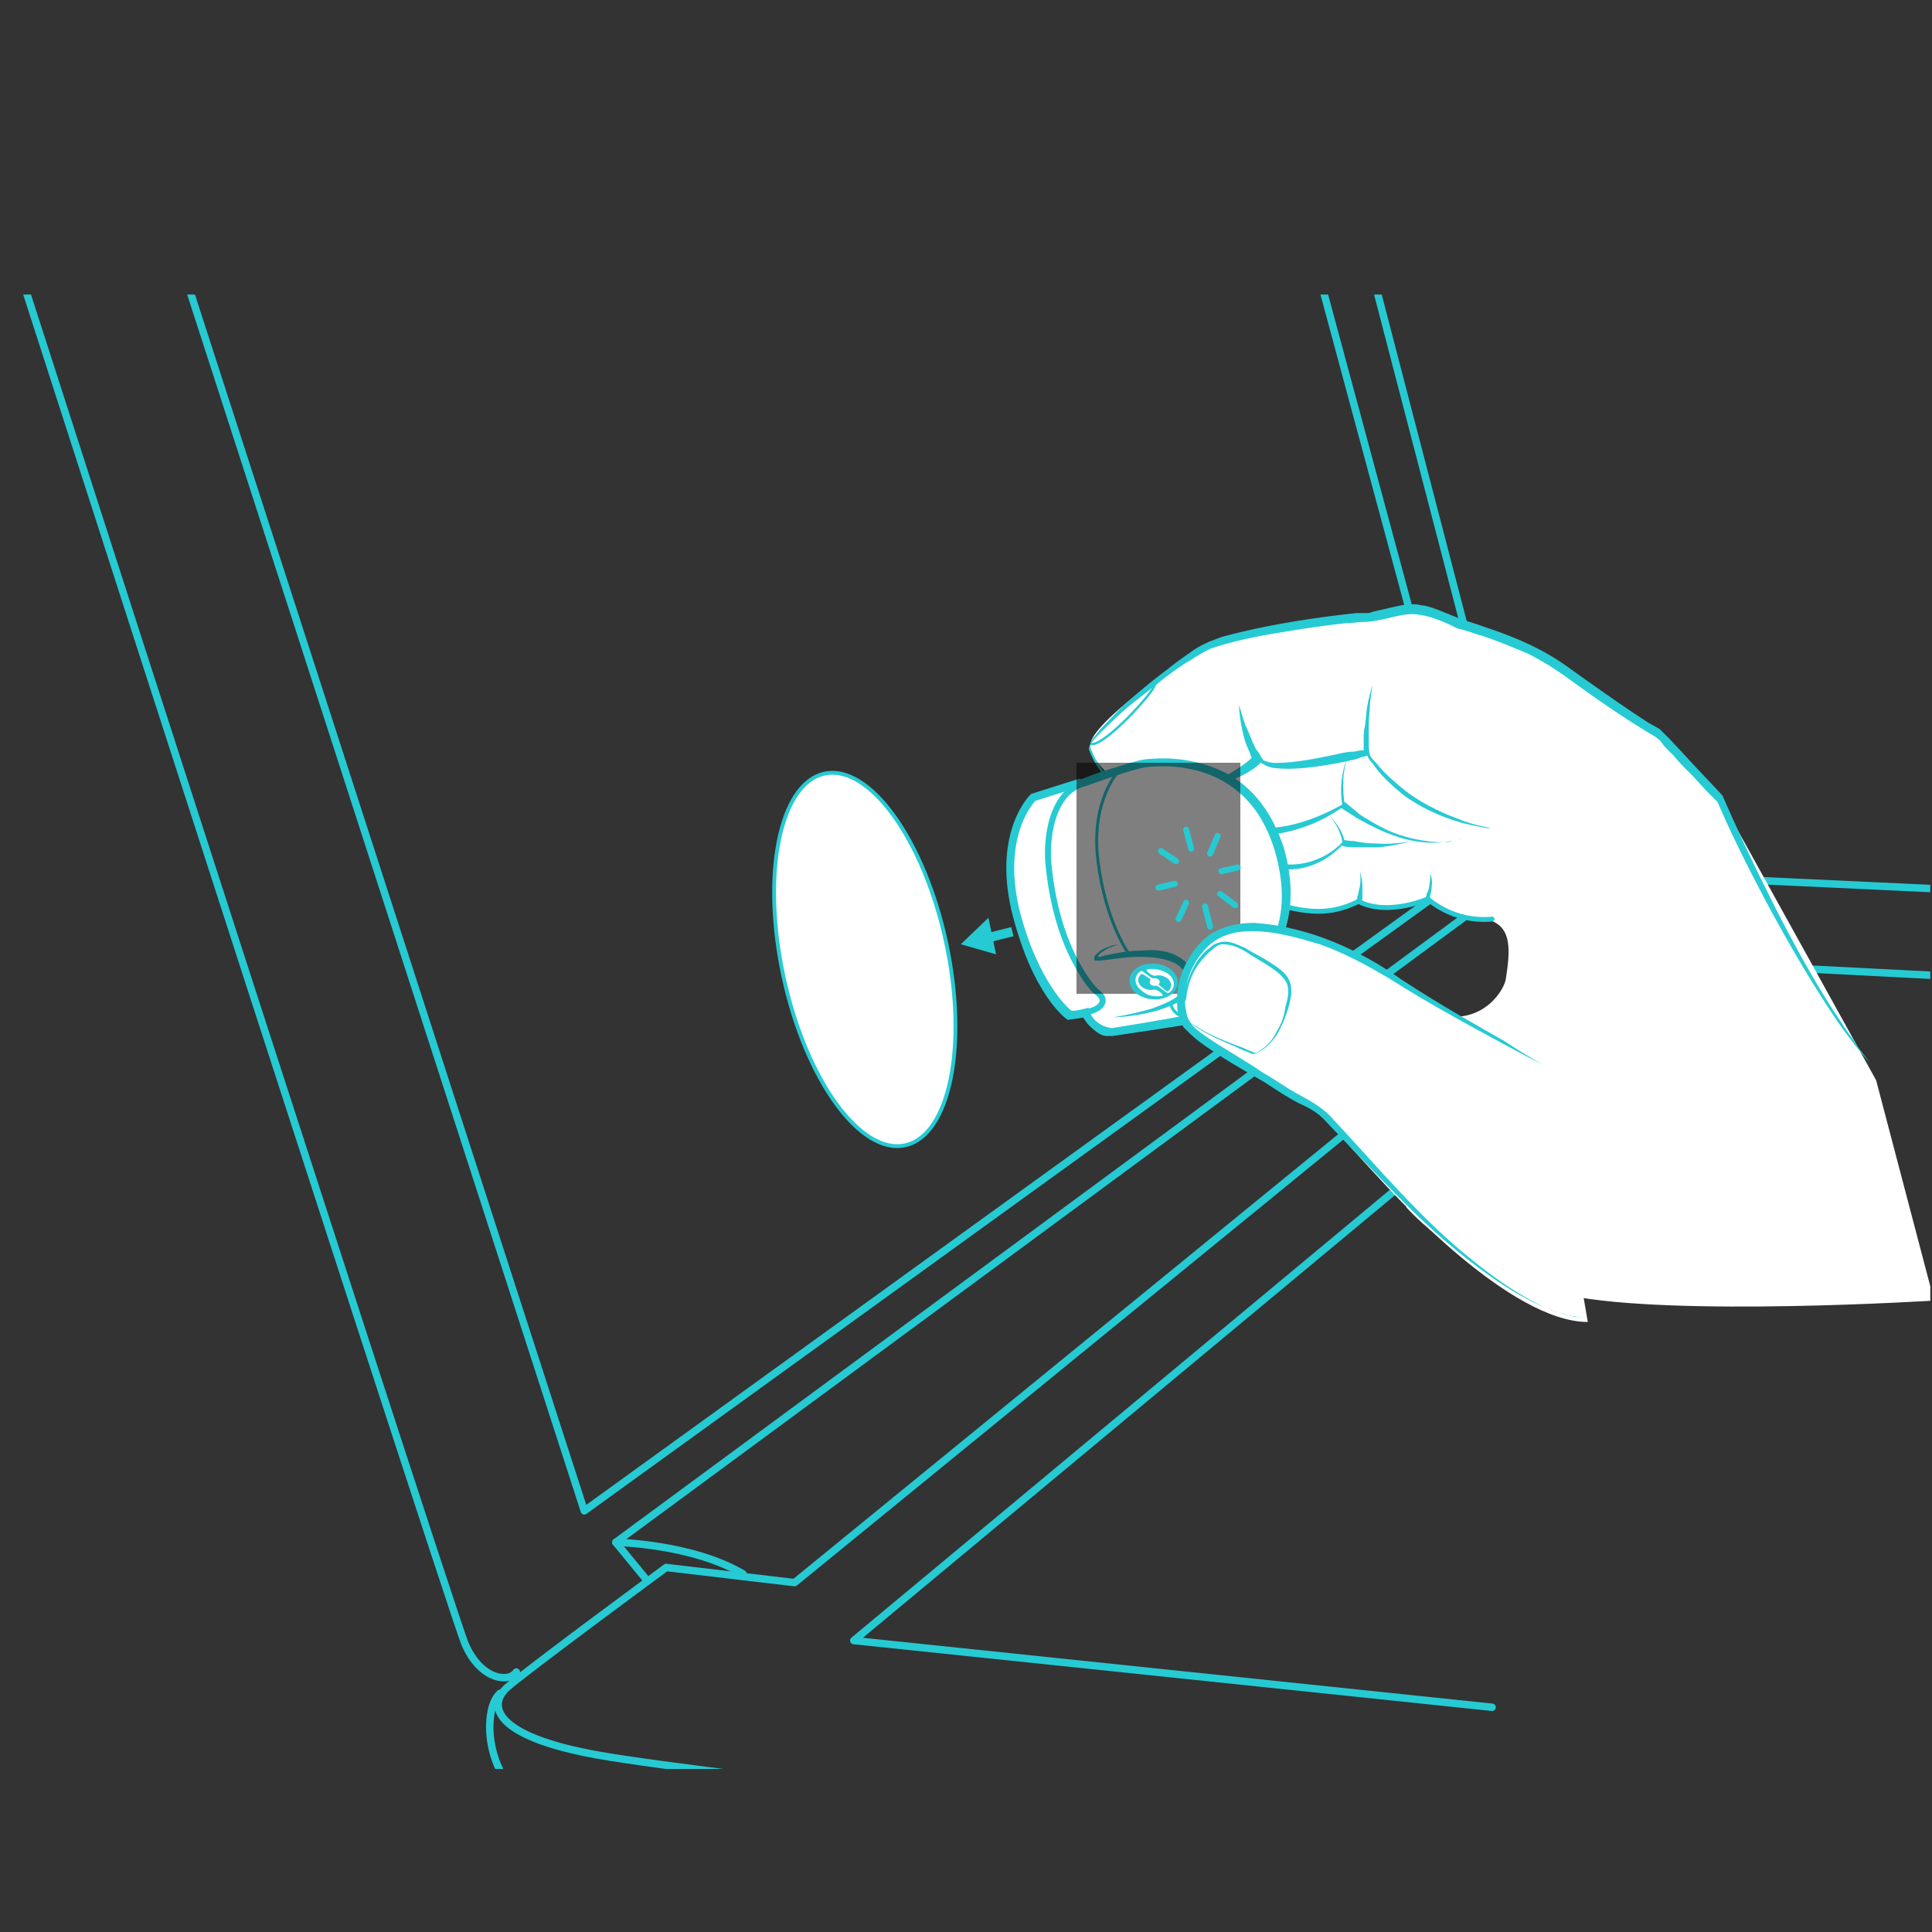 <svg xmlns="http://www.w3.org/2000/svg" xmlns:xlink="http://www.w3.org/1999/xlink" width="300" height="300" viewBox="0 0 300 300"><rect x="0" y="0" width="300" height="300" fill="#333333" stroke="none"/><defs><path id="a" d="M.6 45.737h299.133v228.946H.6z"/></defs><clipPath id="b"><use xlink:href="#a" overflow="visible"/></clipPath><path clip-path="url(#b)" fill="#FFF" d="M140.587 177.904c-7.038 1.565-15.444-10.164-18.965-26.198-3.519-16.032-.586-30.109 6.453-31.672 7.039-1.565 15.444 10.167 18.962 26.199 3.324 15.835.587 30.11-6.45 31.671"/><defs><path id="c" transform="rotate(-102.239 126.646 166.85)" d="M-22.923 52.379h299.146v228.949H-22.923z"/></defs><clipPath id="d"><use xlink:href="#c" overflow="visible"/></clipPath><ellipse transform="rotate(-12.239 134.25 148.966)" clip-path="url(#d)" fill="none" stroke="#26CAD3" stroke-width=".592" stroke-miterlimit="10" cx="134.279" cy="148.993" rx="12.903" ry="29.526"/><defs><path id="e" d="M.6 45.737h299.133v228.946H.6z"/></defs><clipPath id="f"><use xlink:href="#e" overflow="visible"/></clipPath><path clip-path="url(#f)" fill="none" stroke="#26CAD3" stroke-width="1.46" stroke-linejoin="round" d="M157.203 144.667l-3.911.979"/><defs><path id="g" d="M.6 45.737h299.133v228.946H.6z"/></defs><clipPath id="h"><use xlink:href="#g" overflow="visible"/></clipPath><path clip-path="url(#h)" fill="#26CAD3" d="M153.489 142.517l-4.301 4.106 5.474 1.564z"/><defs><path id="i" d="M.6 45.737h299.133v228.946H.6z"/></defs><clipPath id="j"><use xlink:href="#i" overflow="visible"/></clipPath><path clip-path="url(#j)" fill="none" stroke="#26CAD3" stroke-width="1.153" stroke-linecap="round" stroke-linejoin="round" stroke-miterlimit="10" d="M171.28-81.542L-1.745-51.433l92.477 286.037 138.81-100.299z"/><defs><path id="k" d="M.6 45.737h299.133v228.946H.6z"/></defs><clipPath id="l"><use xlink:href="#k" overflow="visible"/></clipPath><path clip-path="url(#l)" fill="none" stroke="#26CAD3" stroke-width="1.153" stroke-linecap="round" stroke-linejoin="round" stroke-miterlimit="10" d="M237.559 140.562c1.175-2.737-.587-6.452-.587-6.452s-58.459-224.059-59.24-228.946c-.781-4.889-4.889-5.476-4.889-5.476S-19.539-74.7-23.253-74.112c-5.866.782-7.626 7.038-6.256 14.077.977 4.888 99.32 309.499 101.667 315.169s6.843 6.257 8.016 4.498"/><defs><path id="m" d="M.6 45.737h299.133v228.946H.6z"/></defs><clipPath id="n"><use xlink:href="#m" overflow="visible"/></clipPath><path clip-path="url(#n)" fill="none" stroke="#26CAD3" stroke-width="1.153" stroke-linecap="round" stroke-linejoin="round" stroke-miterlimit="10" d="M402.965 142.909s-141.161-6.844-149.961-7.039c-8.798-.196-14.469 2.933-14.469 2.933l-5.081 3.519s2.737.782 4.692 1.565l9.578.391-124.341 101.47-19.943-2.348s-21.506 15.84-24.635 18.575c-3.128 2.739-2.346 7.627 14.077 10.558 18.77 3.326 106.159 12.516 106.159 12.516"/><defs><path id="o" d="M.6 45.737h299.133v228.946H.6z"/></defs><clipPath id="p"><use xlink:href="#o" overflow="visible"/></clipPath><path clip-path="url(#p)" fill="none" stroke="#26CAD3" stroke-width="1.153" stroke-linecap="round" stroke-linejoin="round" stroke-miterlimit="10" d="M77.632 262.953c-3.127 2.739-2.346 16.619 8.995 18.771 18.377 3.52 108.311 14.077 108.311 14.077"/><defs><path id="q" d="M.6 45.737h299.133v228.946H.6z"/></defs><clipPath id="r"><use xlink:href="#q" overflow="visible"/></clipPath><path clip-path="url(#r)" fill="none" stroke="#26CAD3" stroke-width="1.153" stroke-linecap="round" stroke-linejoin="round" stroke-miterlimit="10" d="M115.367 244.382c-8.016-4.694-19.747-4.889-19.747-4.889l132.945-97.954s12.709 1.956 14.469 6.647"/><defs><path id="s" d="M.6 45.737h299.133v228.946H.6z"/></defs><clipPath id="t"><use xlink:href="#s" overflow="visible"/></clipPath><path clip-path="url(#t)" fill="none" stroke="#26CAD3" stroke-width="1.153" stroke-linecap="round" stroke-linejoin="round" stroke-miterlimit="10" d="M95.62 239.493l4.496 5.475"/><defs><path id="u" d="M.6 45.737h299.133v228.946H.6z"/></defs><clipPath id="v"><use xlink:href="#u" overflow="visible"/></clipPath><path clip-path="url(#v)" fill="none" stroke="#26CAD3" stroke-width="1.153" stroke-linecap="round" stroke-linejoin="round" stroke-miterlimit="10" d="M231.693 265.106l-99.12-10.362L259.262 149.36l91.693 4.693"/><defs><path id="w" d="M.6 45.737h299.133v228.946H.6z"/></defs><clipPath id="x"><use xlink:href="#w" overflow="visible"/></clipPath><path clip-path="url(#x)" fill="#FFF" d="M267.081 123.943s-4.888-7.625-28.935-22.875c-4.499-2.933-10.166-2.933-15.053-5.474-.785-.391-1.371-.782-2.348-.978-1.369-.391-2.933 0-4.303.392-9.384 2.541-19.158 2.541-28.74 4.691 0 0-17.988 11.927-18.379 15.837-.587 3.911 10.165 9.775 10.165 9.775 2.349 2.345 4.89 4.497 7.235 6.843 1.761 1.759 3.521 3.322 5.475 5.083.782.587 1.369 1.564 2.151 2.15 1.368.782 3.519.977 5.084 1.174 1.759.195 3.127.977 4.888.977 1.367 0 3.909-.195 5.278-.977.585-.197.978-.783 1.562-.586.196 0 .392.194.59.194 1.954 1.174 4.298.392 6.452.392 1.366 0 2.931-.197 3.713-1.37.783 1.37 2.151 2.542 3.714 2.933 1.175.392 2.541.196 3.715.392 5.477.392 5.28 4.302 4.498 9.385-.197 1.761-3.326 6.843-9.579 5.866-1.761-.392 1.366 4.496.977 6.257-.393 1.369-.196 2.346 0 3.519.196 1.563-.588 2.54-.977 3.911-.979 2.15-1.761 4.494-2.736 6.646-.979 2.54-2.152 6.842-3.131 9.384 0 0 8.798 10.363 25.224 13.687 16.42 3.324 56.698.782 56.698.782l-8.996-34.214-24.242-43.796z"/><defs><path id="y" d="M.6 45.737h299.133v228.946H.6z"/></defs><clipPath id="z"><use xlink:href="#y" overflow="visible"/></clipPath><path clip-path="url(#z)" fill="#26CAD3" d="M186.725 122.38s1.369-.587 2.934-1.564c1.564-.782 3.715-2.151 4.692-3.129 0-.194-.197-.391-.197-.586-.192-.392-.388-.978-.585-1.369-.393-.978-.587-1.956-.781-2.933-.391-1.956-.391-3.324-.391-3.324s.391 1.368.977 3.129c.393.782.78 1.76 1.174 2.737.194.391.391.978.78 1.368.196.196.196.392.392.587 0 .196.195.391.392.586l-.392.586c-1.565 1.565-3.715 2.347-5.474 3.128-2.152.588-3.521.784-3.521.784"/><defs><path id="A" d="M.6 45.737h299.133v228.946H.6z"/></defs><clipPath id="B"><use xlink:href="#A" overflow="visible"/></clipPath><path clip-path="url(#B)" fill="#26CAD3" d="M192.004 120.424s-1.172.391-4.692 1.956c-.977.39-1.953.782-3.322 1.368-1.175.588-2.935.781-4.692.588-1.761-.197-3.715-.588-5.671-1.956-1.955-1.37-3.519-3.325-4.496-5.866-.195-.392.194-.978.391-1.564.392-.586.781-.978 1.37-1.76 1.173-1.173 2.54-2.736 4.301-4.302a99.727 99.727 0 0 1 6.256-5.083c1.173-.978 2.347-1.761 3.714-2.738 1.37-.977 2.933-1.562 4.497-2.149 6.452-1.761 13.687-2.934 20.92-3.716h1.369c.391 0 .782 0 1.172-.195.783-.196 1.76-.392 2.543-.587.781-.196 1.758-.391 2.736-.586h1.369c.39 0 .979.196 1.368.196 1.759.391 3.324 1.172 4.887 1.759 1.371.586 2.936.978 4.496 1.563 4.108 1.37 8.605 3.128 12.711 6.061 4.105 2.932 8.21 5.866 12.708 8.799l1.76.977.391.391.391.391.783.782 2.736 2.933c1.759 1.954 3.715 3.91 5.476 5.866 2.149 4.888 4.3 9.581 6.45 13.881 4.302 8.799 8.604 16.424 12.123 21.508.781 1.369 1.758 2.346 2.346 3.52a93.24 93.24 0 0 1 1.953 2.541c1.176 1.172 1.957 1.955 1.957 1.955l-1.759-1.759c-1.175-1.173-2.542-2.934-4.302-5.28-3.326-4.691-7.626-11.731-12.122-20.138-2.15-4.106-4.497-8.603-6.646-13.49l-.782-1.761-.195-.193-.392-.393-.782-.781c-.978-.978-1.759-1.955-2.737-2.934-.977-.978-1.954-1.955-2.737-2.932l-1.369-1.368-.587-.782c-.194-.196-.392-.586-.586-.586-4.692-2.739-9.188-5.866-13.49-8.995-2.15-1.565-4.302-2.933-6.646-4.106-2.346-.977-4.693-1.954-7.038-2.736-.784-.196-1.761-.588-2.544-.782-.391-.196-.78-.196-1.368-.392l-1.173-.586c-1.76-.783-3.323-1.369-5.084-1.565-1.563-.195-3.519.392-5.278.783-.977.195-1.954.391-2.931.391-.783 0-1.763.196-2.739.196-3.714.391-7.429.977-10.949 1.564-3.518.587-7.038 1.368-9.971 2.347-1.369.586-2.735 1.563-4.104 2.346-1.175.782-2.542 1.76-3.52 2.542-2.153 1.76-4.302 3.323-5.866 4.692-1.563 1.369-2.933 2.736-3.91 3.714-.979.978-1.563 1.76-1.369 2.151.978 2.542 2.544 4.693 4.496 5.865 1.956 1.174 3.912 1.76 5.669 1.955 1.761.196 3.325 0 4.5-.586 1.172-.391 2.346-.977 3.127-1.173 3.711-1.37 4.883-1.761 4.883-1.761"/><defs><path id="C" d="M.6 45.737h299.133v228.946H.6z"/></defs><clipPath id="D"><use xlink:href="#C" overflow="visible"/></clipPath><path clip-path="url(#D)" fill="#26CAD3" d="M193.961 115.537s0 .195.192.391c.197.195.394.586.588.977.586.782 1.759 1.564 3.323 1.564 3.129 0 6.846-.782 9.581-1.368.783-.196 1.761-.392 2.54-.392.393 0 .784-.194 1.174-.194h.394v-1.76c0-.782 0-1.368.194-1.955.195-1.368.195-2.345.391-3.324.392-1.955.781-3.129.781-3.129s-.194 1.174-.39 2.934c0 .977-.198 2.15-.198 3.324v2.15c0 .783 0 1.76.198 2.542-.392 0-1.175.196-2.151.586-.781.196-1.76.392-2.736.586-3.129.586-7.04 1.172-9.973.782-1.563-.196-2.735-1.172-3.128-2.15-.194-.392-.391-.782-.391-.978-.389-.392-.389-.586-.389-.586"/><defs><path id="E" d="M.6 45.737h299.133v228.946H.6z"/></defs><clipPath id="F"><use xlink:href="#E" overflow="visible"/></clipPath><path clip-path="url(#F)" fill="#26CAD3" d="M212.338 110.843s0 .587-.195 1.564c0 .978 0 2.346.195 3.715.193.782.392 1.37.979 1.956.586.586.978 1.172 1.562 1.759 1.172 1.173 2.347 2.151 3.326 2.933 1.953 1.566 5.277 3.325 8.014 4.302 1.368.586 2.739.979 3.716 1.173.977.195 1.564.392 1.564.392s-.588 0-1.368-.196c-.979-.195-2.15-.39-3.521-.783-2.737-.781-6.257-2.345-8.797-4.3-1.173-.977-2.542-2.15-3.52-3.323-.587-.586-.978-1.37-1.564-1.956-.587-.782-.587-1.564-.782-2.347-.194-1.564 0-2.738.195-3.715.001-.586.196-1.174.196-1.174"/><defs><path id="G" d="M.6 45.737h299.133v228.946H.6z"/></defs><clipPath id="H"><use xlink:href="#G" overflow="visible"/></clipPath><path clip-path="url(#H)" fill="none" stroke="#26CAD3" stroke-width=".366" stroke-linecap="round" stroke-linejoin="round" stroke-miterlimit="10" d="M179.297 106.346c0 .979-7.626 9.385-9.776 9.19"/><defs><path id="I" d="M.6 45.737h299.133v228.946H.6z"/></defs><clipPath id="J"><use xlink:href="#I" overflow="visible"/></clipPath><path clip-path="url(#J)" fill="#26CAD3" d="M192.981 128.245c5.28 1.172 10.948-.782 15.447-3.323-.392-2.152-.197-4.888.78-7.235-.78 2.347-.78 4.693-.391 7.43-2.542 1.76-4.889 2.934-7.625 3.714-2.736.782-5.67 1.174-8.406.586l.195-1.172z"/><defs><path id="K" d="M.6 45.737h299.133v228.946H.6z"/></defs><clipPath id="L"><use xlink:href="#K" overflow="visible"/></clipPath><path clip-path="url(#L)" fill="#26CAD3" d="M208.818 124.529s.979.783 2.345 1.955c1.566.979 3.716 2.347 6.062 3.129s4.889 1.174 6.844 1.174c.391 0 .977 0 1.369-.196.389 0 .78-.195.977-.195.586-.194.781-.194.781-.194s-.39 0-.781.194c-.196 0-.588.195-.977.195-.393 0-.784.196-1.369.196-1.955.195-4.498 0-6.844-.782-2.542-.782-4.694-1.955-6.45-2.933-1.566-.977-2.738-1.759-2.738-1.759l.781-.784z"/><defs><path id="M" d="M.6 45.737h299.133v228.946H.6z"/></defs><clipPath id="N"><use xlink:href="#M" overflow="visible"/></clipPath><path clip-path="url(#N)" fill="#26CAD3" d="M198.848 134.11c3.323.586 7.234-.783 9.581-3.324 0-.586-.392-1.564-.783-2.347s-.979-1.563-1.563-2.15c1.172 1.172 2.347 2.541 2.736 4.497-2.542 2.933-6.257 4.691-10.166 4.105l.195-.781z"/><defs><path id="O" d="M.6 45.737h299.133v228.946H.6z"/></defs><clipPath id="P"><use xlink:href="#O" overflow="visible"/></clipPath><path clip-path="url(#P)" fill="#26CAD3" d="M208.622 130.395s.587.195 1.563.195c.978.196 2.346.392 3.717.392 2.738.195 5.279-.392 5.279-.392s-2.541.782-5.279.978h-3.717a8.015 8.015 0 0 1-1.757-.196l.194-.977z"/><defs><path id="Q" d="M.6 45.737h299.133v228.946H.6z"/></defs><clipPath id="R"><use xlink:href="#Q" overflow="visible"/></clipPath><path clip-path="url(#R)" fill="none" stroke="#26CAD3" stroke-width=".751" stroke-linecap="round" stroke-linejoin="round" stroke-miterlimit="10" d="M198.848 140.562c6.062 1.759 9.189.782 12.122-.586 4.496 2.345 10.753-.392 10.753-.392s3.909 3.715 9.971 3.128"/><defs><path id="S" d="M.6 45.737h299.133v228.946H.6z"/></defs><clipPath id="T"><use xlink:href="#S" overflow="visible"/></clipPath><path clip-path="url(#T)" fill="#26CAD3" d="M210.578 139.78s.197-.195.197-.587c.194-.39.194-.977.388-1.563.196-1.173 0-2.346 0-2.346s.392 1.173.392 2.346v1.76c0 .391-.195.782-.195.782l-.782-.392z"/><defs><path id="U" d="M.6 45.737h299.133v228.946H.6z"/></defs><clipPath id="V"><use xlink:href="#U" overflow="visible"/></clipPath><path clip-path="url(#V)" fill="#26CAD3" d="M221.331 139.389s.198-.196.198-.586c.193-.391.389-.782.389-1.174.196-.978.196-1.955.196-1.955s.391.977.194 1.955c0 .978-.391 1.956-.391 1.956l-.586-.196z"/><defs><path id="W" d="M.6 45.737h299.133v228.946H.6z"/></defs><clipPath id="X"><use xlink:href="#W" overflow="visible"/></clipPath><path clip-path="url(#X)" fill="none" stroke="#26CAD3" stroke-width="1.525" d="M198.652 131.959c-7.232-22.288-31.869-9.579-31.869-9.579l-6.062 1.759s-5.475 5.474-2.737 17.596c2.934 12.123 8.016 15.837 8.016 15.837l2.542-.391s1.955 2.933 3.326 2.933c1.368 0 12.315-1.76 12.315-1.76 2.541-1.563 2.348-2.347 3.128-3.324.392-.195 16.423-4.693 11.341-23.071z"/><defs><path id="Y" d="M.6 45.737h299.133v228.946H.6z"/></defs><clipPath id="Z"><use xlink:href="#Y" overflow="visible"/></clipPath><path clip-path="url(#Z)" fill="none" stroke="#26CAD3" stroke-width="1.525" d="M168.542 121.597s7.43-2.736 9.388-2.933c1.953-.196 17.008-1.956 20.918 15.055s-10.947 21.311-10.947 21.311-.979 2.542-3.911 3.13c-2.739.585-11.341 1.954-11.341 1.954s-2.934-.196-3.911-2.933c3.326-.782 2.347-2.347 2.347-2.347-.193-.39-.782-.782-.977-.978-.978-.979-1.76-2.151-2.542-3.521-2.737-4.69-4.105-10.167-4.691-15.445-.588-4.495.389-12.12 5.667-13.293z"/><defs><path id="aa" d="M.6 45.737h299.133v228.946H.6z"/></defs><clipPath id="ab"><use xlink:href="#aa" overflow="visible"/></clipPath><path clip-path="url(#ab)" fill="none" stroke="#26CAD3" stroke-width="1.525" d="M167.956 121.597l-7.43 2.346s-5.473 5.28-2.738 17.206c2.934 11.73 8.018 16.033 8.407 16.229.588.195 2.739-.392 2.739-.392"/><defs><path id="ac" d="M.6 45.737h299.133v228.946H.6z"/></defs><clipPath id="ad"><use xlink:href="#ac" overflow="visible"/></clipPath><path clip-path="url(#ad)" fill="none" stroke="#26CAD3" stroke-width="1.525" d="M174.409 146.427c-3.519.978-4.497 1.955-4.302 2.542.194.587 12.317-3.322 14.663 2.149 2.151 5.479-11.927 6.847-11.927 6.847"/><defs><path id="ae" d="M.6 45.737h299.133v228.946H.6z"/></defs><clipPath id="af"><use xlink:href="#ae" overflow="visible"/></clipPath><path clip-path="url(#af)" fill="none" stroke="#26CAD3" stroke-width="1.525" d="M174.409 146.427s-.783.196-1.761.586c-.585.196-1.174.586-1.758.978-.197.195-.394.391-.394.587h.394l.584-.196c1.762-.391 3.912-.783 5.865-.783 1.957-.195 4.107 0 5.672.979.782.391 1.562 1.173 1.954 2.152.393.976.585 2.345-.195 3.322-1.369 1.759-3.521 2.347-5.281 2.933-3.713.979-6.646.979-6.646.979s2.738-.393 6.062-1.368c1.563-.589 3.714-1.37 4.888-2.739 1.367-1.369.195-3.521-1.369-4.302-1.564-.782-3.519-.978-5.671-.978-1.956 0-4.105.391-5.863.586h-.783s-.195 0-.195-.196v-.391c.195-.392.781-.782.979-.979.584-.39 1.366-.586 1.758-.781 1.171-.193 1.76-.389 1.76-.389z"/><defs><path id="ag" d="M.6 45.737h299.133v228.946H.6z"/></defs><clipPath id="ah"><use xlink:href="#ag" overflow="visible"/></clipPath><path clip-path="url(#ah)" fill="none" stroke="#26CAD3" stroke-width="1.525" d="M173.626 119.837s-4.302 4.499-3.129 13.882c1.174 9.384 4.694 14.272 4.694 14.272"/><defs><path id="ai" d="M.6 45.737h299.133v228.946H.6z"/></defs><clipPath id="aj"><use xlink:href="#ai" overflow="visible"/></clipPath><path clip-path="url(#aj)" fill="none" stroke="#26CAD3" stroke-width="1.525" d="M184.574 158.16s-2.347-.392-2.736-2.152"/><defs><path id="ak" d="M.6 45.737h299.133v228.946H.6z"/></defs><clipPath id="al"><use xlink:href="#ak" overflow="visible"/></clipPath><path clip-path="url(#al)" fill="none" stroke="#26CAD3" stroke-width="1.525" d="M187.703 154.835s-1.564-1.172-3.714-.782"/><defs><path id="am" d="M.6 45.737h299.133v228.946H.6z"/></defs><clipPath id="an"><use xlink:href="#am" overflow="visible"/></clipPath><path clip-path="url(#an)" fill="none" stroke="#26CAD3" stroke-width="1.525" d="M180.47 148.382c-5.083-6.451-8.213-25.025-1.563-29.718"/><defs><path id="ao" d="M.6 45.737h299.133v228.946H.6z"/></defs><clipPath id="ap"><use xlink:href="#ao" overflow="visible"/></clipPath><path clip-path="url(#ap)" fill="none" stroke="#26CAD3" stroke-width="1.525" d="M174.995 128.245l-4.498 1.172"/><defs><path id="aq" d="M.6 45.737h299.133v228.946H.6z"/></defs><clipPath id="ar"><use xlink:href="#aq" overflow="visible"/></clipPath><path clip-path="url(#ar)" fill="none" stroke="#26CAD3" stroke-width="1.525" d="M177.145 120.228l-4.497 1.369"/><defs><path id="as" d="M.6 45.737h299.133v228.946H.6z"/></defs><clipPath id="at"><use xlink:href="#as" overflow="visible"/></clipPath><path clip-path="url(#at)" fill="none" stroke="#26CAD3" stroke-width="1.525" d="M171.084 121.793l-1.563.391c-2.15 3.128-2.15 7.429-2.15 7.429l1.564-.39c.195.194.389-4.888 2.149-7.43z"/><defs><path id="au" d="M.6 45.737h299.133v228.946H.6z"/></defs><clipPath id="av"><use xlink:href="#au" overflow="visible"/></clipPath><path clip-path="url(#av)" fill="none" stroke="#26CAD3" stroke-width="1.525" d="M189.463 153.857c-3.519.781-8.799-7.625-11.146-17.01-2.345-9.579-.387-17.207 2.934-17.987 3.716 0 7.627 6.452 9.776 15.836 2.346 9.581 1.369 18.575-1.564 19.161z"/><defs><path id="aw" d="M.6 45.737h299.133v228.946H.6z"/></defs><clipPath id="ax"><use xlink:href="#aw" overflow="visible"/></clipPath><path clip-path="url(#ax)" fill="none" stroke="#26CAD3" stroke-width="1.525" d="M186.139 138.412l-1.173-2.152.585-1.759 1.174 2.15z"/><defs><path id="ay" transform="rotate(-85.429 173.753 122.947)" d="M24.18 8.475h299.131v228.939H24.18z"/></defs><clipPath id="az"><use xlink:href="#ay" overflow="visible"/></clipPath><path clip-path="url(#az)" fill="none" stroke="#26CAD3" stroke-width="1.525" d="M182.644 152.684c-.112 1.399-1.771 2.409-3.71 2.256-1.936-.156-3.415-1.418-3.305-2.816.11-1.397 1.772-2.408 3.711-2.253 1.938.153 3.417 1.414 3.304 2.813z"/><defs><path id="aA" d="M.6 45.737h299.133v228.946H.6z"/></defs><clipPath id="aB"><use xlink:href="#aA" overflow="visible"/></clipPath><path clip-path="url(#aB)" fill="none" stroke="#26CAD3" stroke-width="1.525" d="M180.273 155.03c-1.761.392-3.715-.392-4.302-1.759-.585-1.369.393-2.738 2.152-3.13 1.759-.391 3.714.392 4.301 1.761.781 1.369-.196 2.737-2.151 3.128z"/><defs><path id="aC" d="M.6 45.737h299.133v228.946H.6z"/></defs><clipPath id="aD"><use xlink:href="#aC" overflow="visible"/></clipPath><path clip-path="url(#aD)" fill="none" stroke="#26CAD3" stroke-width="1.525" d="M180.47 154.639c.391 0-.587-.976-1.173-.976-1.761.39-3.325-1.175-2.152-2.348.195-.197.195 0 .392 0l1.173.782s-.196.195-.196.391c0 .391.394.587.784.587h.391l1.367.978c.195.196.393.196.588 0 .978-.781.782-2.15-.393-2.935-.977-.585-2.148-.781-3.126-.585-.392 0 .585.979 1.173.979 1.758-.394 3.323 1.172 2.15 2.346-.197.195-.197 0-.393 0l-1.172-.979s.195-.195.195-.391c0-.391-.391-.586-.781-.586h-.391l-1.37-.979c-.196-.193-.392-.193-.585 0-.979.782-.783 2.151.389 2.934.784.782 1.957.978 3.13.782z"/><defs><path id="aE" d="M.6 45.737h299.133v228.946H.6z"/></defs><clipPath id="aF"><use xlink:href="#aE" overflow="visible"/></clipPath><path clip-path="url(#aF)" fill="none" stroke="#26CAD3" stroke-width="1.525" d="M192.199 134.696l-2.541.587"/><defs><path id="aG" d="M.6 45.737h299.133v228.946H.6z"/></defs><clipPath id="aH"><use xlink:href="#aG" overflow="visible"/></clipPath><path clip-path="url(#aH)" fill="none" stroke="#26CAD3" stroke-width="1.525" d="M182.425 137.238l-2.542.587"/><defs><path id="aI" d="M.6 45.737h299.133v228.946H.6z"/></defs><clipPath id="aJ"><use xlink:href="#aI" overflow="visible"/></clipPath><path clip-path="url(#aJ)" fill="none" stroke="#26CAD3" stroke-width="1.525" d="M187.9 143.886l-.784-3.128"/><defs><path id="aK" d="M.6 45.737h299.133v228.946H.6z"/></defs><clipPath id="aL"><use xlink:href="#aK" overflow="visible"/></clipPath><path clip-path="url(#aL)" fill="none" stroke="#26CAD3" stroke-width="1.525" d="M184.966 131.764l-.782-2.933"/><defs><path id="aM" d="M.6 45.737h299.133v228.946H.6z"/></defs><clipPath id="aN"><use xlink:href="#aM" overflow="visible"/></clipPath><path clip-path="url(#aN)" fill="none" stroke="#26CAD3" stroke-width="1.525" d="M183.012 142.713l1.172-2.543"/><defs><path id="aO" d="M.6 45.737h299.133v228.946H.6z"/></defs><clipPath id="aP"><use xlink:href="#aO" overflow="visible"/></clipPath><path clip-path="url(#aP)" fill="none" stroke="#26CAD3" stroke-width="1.525" d="M187.9 132.545l1.172-2.736"/><defs><path id="aQ" d="M.6 45.737h299.133v228.946H.6z"/></defs><clipPath id="aR"><use xlink:href="#aQ" overflow="visible"/></clipPath><path clip-path="url(#aR)" fill="none" stroke="#26CAD3" stroke-width="1.525" d="M191.809 140.562l-2.346-1.759"/><defs><path id="aS" d="M.6 45.737h299.133v228.946H.6z"/></defs><clipPath id="aT"><use xlink:href="#aS" overflow="visible"/></clipPath><path clip-path="url(#aT)" fill="none" stroke="#26CAD3" stroke-width="1.525" d="M182.62 133.719l-2.347-1.564"/><defs><path id="aU" d="M.6 45.737h299.133v228.946H.6z"/></defs><clipPath id="aV"><use xlink:href="#aU" overflow="visible"/></clipPath><path clip-path="url(#aV)" fill="#FFF" d="M198.652 131.959c-7.232-22.288-31.869-9.579-31.869-9.579l-6.062 1.759s-5.475 5.474-2.737 17.596c2.934 12.123 8.016 15.837 8.016 15.837l2.542-.391s1.955 2.933 3.326 2.933c1.368 0 12.315-1.76 12.315-1.76 2.541-1.563 2.348-2.347 3.128-3.324.392-.195 16.423-4.693 11.341-23.071"/><defs><path id="aW" d="M.6 45.737h299.133v228.946H.6z"/></defs><clipPath id="aX"><use xlink:href="#aW" overflow="visible"/></clipPath><path clip-path="url(#aX)" fill="none" stroke="#26CAD3" stroke-width=".927" stroke-linecap="round" stroke-linejoin="round" stroke-miterlimit="10" d="M168.542 121.597s7.43-2.736 9.388-2.933c1.953-.196 17.008-1.956 20.918 15.055s-10.947 21.311-10.947 21.311-.979 2.542-3.911 3.13c-2.739.585-11.341 1.954-11.341 1.954s-2.934-.196-3.911-2.933c3.326-.782 2.347-2.347 2.347-2.347-.193-.39-.782-.782-.977-.978-.978-.979-1.76-2.151-2.542-3.521-2.737-4.69-4.105-10.167-4.691-15.445-.588-4.495.389-12.12 5.667-13.293z"/><defs><path id="aY" d="M.6 45.737h299.133v228.946H.6z"/></defs><clipPath id="aZ"><use xlink:href="#aY" overflow="visible"/></clipPath><path clip-path="url(#aZ)" fill="none" stroke="#26CAD3" stroke-width=".927" stroke-linecap="round" stroke-linejoin="round" stroke-miterlimit="10" d="M167.956 121.597l-7.43 2.346s-5.473 5.28-2.738 17.206c2.934 11.73 8.018 16.033 8.407 16.229.588.195 2.739-.392 2.739-.392"/><defs><path id="ba" d="M.6 45.737h299.133v228.946H.6z"/></defs><clipPath id="bb"><use xlink:href="#ba" overflow="visible"/></clipPath><path clip-path="url(#bb)" fill="#26CAD3" d="M174.409 146.427s-.783.196-1.761.586c-.585.196-1.174.586-1.758.978-.197.195-.394.391-.394.587h.394l.584-.196c1.762-.391 3.912-.783 5.865-.783 1.957-.195 4.107 0 5.672.979.782.391 1.562 1.173 1.954 2.152.393.976.585 2.345-.195 3.322-1.369 1.759-3.521 2.347-5.281 2.933-3.713.979-6.646.979-6.646.979s2.738-.393 6.062-1.368c1.563-.589 3.714-1.37 4.888-2.739 1.367-1.369.195-3.521-1.369-4.302-1.564-.782-3.519-.978-5.671-.978-1.956 0-4.105.391-5.863.586h-.783s-.195 0-.195-.196v-.391c.195-.392.781-.782.979-.979.584-.39 1.366-.586 1.758-.781 1.171-.193 1.76-.389 1.76-.389"/><defs><path id="bc" d="M.6 45.737h299.133v228.946H.6z"/></defs><clipPath id="bd"><use xlink:href="#bc" overflow="visible"/></clipPath><path clip-path="url(#bd)" fill="none" stroke="#26CAD3" stroke-width=".463" stroke-linecap="round" stroke-linejoin="round" stroke-miterlimit="10" d="M173.626 119.837s-4.302 4.499-3.129 13.882c1.174 9.384 4.694 14.272 4.694 14.272"/><defs><path id="be" d="M.6 45.737h299.133v228.946H.6z"/></defs><clipPath id="bf"><use xlink:href="#be" overflow="visible"/></clipPath><path clip-path="url(#bf)" fill="none" stroke="#26CAD3" stroke-width=".463" stroke-linecap="round" stroke-linejoin="round" stroke-miterlimit="10" d="M184.574 158.16s-2.347-.392-2.736-2.152"/><defs><path id="bg" d="M.6 45.737h299.133v228.946H.6z"/></defs><clipPath id="bh"><use xlink:href="#bg" overflow="visible"/></clipPath><path clip-path="url(#bh)" fill="none" stroke="#26CAD3" stroke-width=".463" stroke-linecap="round" stroke-linejoin="round" stroke-miterlimit="10" d="M187.703 154.835s-1.564-1.172-3.714-.782"/><defs><path id="bi" d="M.6 45.737h299.133v228.946H.6z"/></defs><clipPath id="bj"><use xlink:href="#bi" overflow="visible"/></clipPath><g clip-path="url(#bj)"><g opacity=".5"><defs><path id="bk" d="M167.176 118.468h25.416v35.781h-25.416z"/></defs><defs><path id="bm" d="M167.176 118.468h25.416v35.781h-25.416z"/></defs><defs><path id="bo" d="M167.176 118.468h25.416v35.781h-25.416z"/></defs><defs><path id="bq" d="M167.176 118.468h25.416v35.781h-25.416z"/></defs><defs><path id="bs" d="M167.176 118.468h25.416v35.781h-25.416z"/></defs><defs><path id="bu" d="M167.176 118.468h25.416v35.781h-25.416z"/></defs><clipPath id="bl"><use xlink:href="#bk" overflow="visible"/></clipPath><clipPath id="bn" clip-path="url(#bl)"><use xlink:href="#bm" overflow="visible"/></clipPath><clipPath id="bp" clip-path="url(#bn)"><use xlink:href="#bo" overflow="visible"/></clipPath><clipPath id="br" clip-path="url(#bp)"><use xlink:href="#bq" overflow="visible"/></clipPath><clipPath id="bt" clip-path="url(#br)"><use xlink:href="#bs" overflow="visible"/></clipPath><clipPath id="bv" clip-path="url(#bt)"><use xlink:href="#bu" overflow="visible"/></clipPath><path clip-path="url(#bv)" fill="none" stroke="#26CAD3" stroke-width=".463" stroke-linecap="round" stroke-linejoin="round" stroke-miterlimit="10" d="M180.47 148.382c-5.083-6.451-8.213-25.025-1.563-29.718m-3.912 9.581l-4.498 1.172m6.648-9.189l-4.497 1.369m-1.564.196l-1.563.391c-2.15 3.128-2.15 7.429-2.15 7.429l1.564-.39c.195.194.389-4.888 2.149-7.43z"/><path clip-path="url(#bv)" fill="none" stroke="#26CAD3" stroke-width=".463" stroke-linecap="round" stroke-linejoin="round" stroke-miterlimit="10" d="M189.463 153.857c-3.519.781-8.799-7.625-11.146-17.01-2.345-9.579-.387-17.207 2.934-17.987 3.716 0 7.627 6.452 9.776 15.836 2.346 9.581 1.369 18.575-1.564 19.161z"/><path clip-path="url(#bv)" fill="none" stroke="#26CAD3" stroke-width=".463" stroke-linecap="round" stroke-linejoin="round" stroke-miterlimit="10" d="M186.139 138.412l-1.173-2.152.585-1.759 1.174 2.15z"/></g><defs><path id="bw" transform="rotate(-85.429 173.753 122.947)" d="M24.18 8.475h299.131v228.939H24.18z"/></defs><clipPath id="bx"><use xlink:href="#bw" overflow="visible"/></clipPath><path clip-path="url(#bx)" fill="none" stroke="#26CAD3" stroke-width=".463" stroke-linecap="round" stroke-linejoin="round" stroke-miterlimit="10" d="M182.644 152.684c-.112 1.399-1.771 2.409-3.71 2.256-1.936-.156-3.415-1.418-3.305-2.816.11-1.397 1.772-2.408 3.711-2.253 1.938.153 3.417 1.414 3.304 2.813z"/><defs><path id="by" d="M.6 45.737h299.133v228.946H.6z"/></defs><clipPath id="bz"><use xlink:href="#by" overflow="visible"/></clipPath><path clip-path="url(#bz)" fill="#26CAD3" d="M180.273 155.03c-1.761.392-3.715-.392-4.302-1.759-.585-1.369.393-2.738 2.152-3.13 1.759-.391 3.714.392 4.301 1.761.781 1.369-.196 2.737-2.151 3.128"/><defs><path id="bA" d="M.6 45.737h299.133v228.946H.6z"/></defs><clipPath id="bB"><use xlink:href="#bA" overflow="visible"/></clipPath><path clip-path="url(#bB)" fill="#FFF" d="M180.47 154.639c.391 0-.587-.976-1.173-.976-1.761.39-3.325-1.175-2.152-2.348.195-.197.195 0 .392 0l1.173.782s-.196.195-.196.391c0 .391.394.587.784.587h.391l1.367.978c.195.196.393.196.588 0 .978-.781.782-2.15-.393-2.935-.977-.585-2.148-.781-3.126-.585-.392 0 .585.979 1.173.979 1.758-.394 3.323 1.172 2.15 2.346-.197.195-.197 0-.393 0l-1.172-.979s.195-.195.195-.391c0-.391-.391-.586-.781-.586h-.391l-1.37-.979c-.196-.193-.392-.193-.585 0-.979.782-.783 2.151.389 2.934.784.782 1.957.978 3.13.782"/><defs><path id="bC" d="M.6 45.737h299.133v228.946H.6z"/></defs><clipPath id="bD"><use xlink:href="#bC" overflow="visible"/></clipPath><path clip-path="url(#bD)" fill="none" stroke="#26CAD3" stroke-width=".927" stroke-linecap="round" stroke-linejoin="round" stroke-miterlimit="10" d="M192.199 134.696l-2.541.587"/><defs><path id="bE" d="M.6 45.737h299.133v228.946H.6z"/></defs><clipPath id="bF"><use xlink:href="#bE" overflow="visible"/></clipPath><path clip-path="url(#bF)" fill="none" stroke="#26CAD3" stroke-width=".927" stroke-linecap="round" stroke-linejoin="round" stroke-miterlimit="10" d="M182.425 137.238l-2.542.587"/><defs><path id="bG" d="M.6 45.737h299.133v228.946H.6z"/></defs><clipPath id="bH"><use xlink:href="#bG" overflow="visible"/></clipPath><path clip-path="url(#bH)" fill="none" stroke="#26CAD3" stroke-width=".927" stroke-linecap="round" stroke-linejoin="round" stroke-miterlimit="10" d="M187.9 143.886l-.784-3.128"/><defs><path id="bI" d="M.6 45.737h299.133v228.946H.6z"/></defs><clipPath id="bJ"><use xlink:href="#bI" overflow="visible"/></clipPath><path clip-path="url(#bJ)" fill="none" stroke="#26CAD3" stroke-width=".927" stroke-linecap="round" stroke-linejoin="round" stroke-miterlimit="10" d="M184.966 131.764l-.782-2.933"/><defs><path id="bK" d="M.6 45.737h299.133v228.946H.6z"/></defs><clipPath id="bL"><use xlink:href="#bK" overflow="visible"/></clipPath><path clip-path="url(#bL)" fill="none" stroke="#26CAD3" stroke-width=".927" stroke-linecap="round" stroke-linejoin="round" stroke-miterlimit="10" d="M183.012 142.713l1.172-2.543"/><defs><path id="bM" d="M.6 45.737h299.133v228.946H.6z"/></defs><clipPath id="bN"><use xlink:href="#bM" overflow="visible"/></clipPath><path clip-path="url(#bN)" fill="none" stroke="#26CAD3" stroke-width=".927" stroke-linecap="round" stroke-linejoin="round" stroke-miterlimit="10" d="M187.9 132.545l1.172-2.736"/><defs><path id="bO" d="M.6 45.737h299.133v228.946H.6z"/></defs><clipPath id="bP"><use xlink:href="#bO" overflow="visible"/></clipPath><path clip-path="url(#bP)" fill="none" stroke="#26CAD3" stroke-width=".927" stroke-linecap="round" stroke-linejoin="round" stroke-miterlimit="10" d="M191.809 140.562l-2.346-1.759"/><defs><path id="bQ" d="M.6 45.737h299.133v228.946H.6z"/></defs><clipPath id="bR"><use xlink:href="#bQ" overflow="visible"/></clipPath><path clip-path="url(#bR)" fill="none" stroke="#26CAD3" stroke-width=".927" stroke-linecap="round" stroke-linejoin="round" stroke-miterlimit="10" d="M182.62 133.719l-2.347-1.564"/><defs><path id="bS" d="M.6 45.737h299.133v228.946H.6z"/></defs><clipPath id="bT"><use xlink:href="#bS" overflow="visible"/></clipPath><path clip-path="url(#bT)" fill="#FFF" d="M239.71 165.395c-5.279-2.737-18.181-9.973-23.069-13.102-4.693-3.128-9.581-5.474-15.056-7.04-5.866-1.562-12.122-2.345-15.838 2.543-2.149 2.737-3.322 7.039-2.346 10.364.782 2.347 3.715 3.908 5.671 5.277 3.909 2.542 8.016 4.889 11.926 7.235 1.955.978 3.52 1.956 5.084 3.519 3.127 3.326 6.061 6.646 9.189 9.971 1.172 1.175 19.159 21.115 31.281 21.115"/><defs><path id="bU" d="M.6 45.737h299.133v228.946H.6z"/></defs><clipPath id="bV"><use xlink:href="#bU" overflow="visible"/></clipPath><path clip-path="url(#bV)" fill="#26CAD3" d="M239.71 165.395s-2.738-1.369-7.039-3.715-10.557-5.672-17.009-9.777c-3.324-1.956-6.844-3.911-10.752-5.279-3.912-1.173-8.019-2.346-12.123-1.956-1.955.196-3.91.979-5.279 2.346-1.369 1.369-2.347 2.934-2.934 4.693-.585 1.76-.78 3.521-.391 5.279.195 1.76 1.367 2.735 2.738 3.715 2.736 1.957 6.06 3.714 9.188 5.866 1.759.978 3.324 2.151 5.083 3.129 1.76.978 3.717 1.955 5.279 3.519 5.67 6.06 11.341 12.709 17.01 17.988 5.67 5.276 11.341 9.384 15.837 11.534 1.172.585 2.148.978 3.127 1.173.978.196 1.76.587 2.348.587 1.369.194 2.149.194 2.149.194s-.78 0-1.952-.194c-1.176-.195-3.132-.587-5.281-1.562-4.303-1.762-9.775-5.478-15.444-10.364-5.67-4.888-11.341-11.145-17.401-17.399-.782-.784-1.37-1.564-2.151-2.152-.783-.586-1.76-1.173-2.736-1.562-1.955-.98-3.715-2.152-5.477-3.326-3.713-2.149-7.233-4.104-10.361-6.449-.78-.587-1.564-1.369-2.345-2.152-.589-.979-.979-2.15-.979-3.128-.194-2.15.197-4.497 1.175-6.453.977-1.956 2.346-3.911 4.3-5.083 1.956-1.172 4.303-1.563 6.452-1.563 8.8.586 16.813 4.497 22.877 8.798 6.255 4.106 11.924 7.236 16.029 9.582 3.521 2.341 6.062 3.711 6.062 3.711"/><defs><path id="bW" d="M.6 45.737h299.133v228.946H.6z"/></defs><clipPath id="bX"><use xlink:href="#bW" overflow="visible"/></clipPath><path clip-path="url(#bX)" fill="#26CAD3" d="M183.598 157.572s.586.977 2.149 1.762c1.369.977 3.52 1.953 6.062 2.931.588.196 1.173.393 1.957.782l.976.391c.196 0 .196.195.393 0 .193 0 .39-.196.39-.196 1.173-.78 2.15-1.758 2.738-3.127.779-1.173 1.173-2.542 1.368-3.91.392-1.174.585-2.541.195-3.521-.978-1.953-3.715-3.128-6.06-4.692-1.174-.782-2.543-1.368-3.911-1.368-.588 0-1.173.39-1.761.977-.586.392-.978.979-1.369 1.369-1.759 1.955-2.346 4.303-2.541 6.062-.586 1.565-.586 2.54-.586 2.54s0-.976.196-2.542c.195-1.564.78-3.715 2.15-5.866.391-.586.78-.978 1.367-1.565.589-.39.978-.977 1.761-1.172 1.563-.586 2.932.196 4.301.782 1.174.782 2.541 1.369 3.715 2.151 1.174.781 2.542 1.563 3.127 2.933.587 1.37.197 2.934-.193 4.304-.392 1.368-.98 2.737-1.76 4.104-.782 1.173-1.956 2.347-3.324 2.933h-.586l-.39-.195c-.393-.196-.588-.196-.979-.391-.585-.194-1.173-.586-1.759-.782-2.346-.978-4.301-1.954-5.672-2.931-.585-.393-1.172-.785-1.367-1.174l-.587-.589"/></g><path clip-path="url(#bj)" fill="none" stroke="#E20613" stroke-width="2.315" stroke-linecap="round" stroke-linejoin="round" stroke-miterlimit="10" d="M339.423 191.005v6.451m0 18.772v6.644m17.987-16.03h-7.432m-20.918 0h-7.431m30.501 11.341l-5.278-4.693m-14.859-13.1l-5.085-4.692m25.222 0l-5.278 4.692m-14.859 13.1l-5.085 4.693"/><path clip-path="url(#bj)" fill="none" stroke="#39A935" stroke-width="2.315" stroke-linecap="round" stroke-linejoin="round" stroke-miterlimit="10" d="M391.625 191.005v6.451m0 18.772v6.644m17.985-16.03h-7.429m-20.92 0h-7.428m30.499 11.341l-5.277-4.693m-14.863-13.1l-5.081-4.692m25.221 0l-5.277 4.692m-14.863 13.1l-5.081 4.693"/><path clip-path="url(#bj)" fill="#39A935" d="M399.445 226.003l2.735 4.889c-4.691 3.52-10.361 14.271-10.361 14.271s-4.691-7.037-6.256-7.429l1.564-2.542c.977.392 4.497 5.865 4.497 5.865s3.128-7.82 7.821-15.054"/><g clip-path="url(#bj)"><path fill="#E20613" d="M340.202 244.771l-1.563-2.543c-.585-.977-.977-1.562-1.367-2.345-.391.782-.782 1.368-1.367 2.345l-1.37 2.543h-1.761l3.716-6.061-3.52-5.864h1.761l1.562 2.736c.391.781.784 1.368 1.175 1.953.392-.78.587-1.172 1.172-1.953l1.563-2.736h1.761l-3.714 5.864 3.714 6.061h-1.762z"/></g></svg>